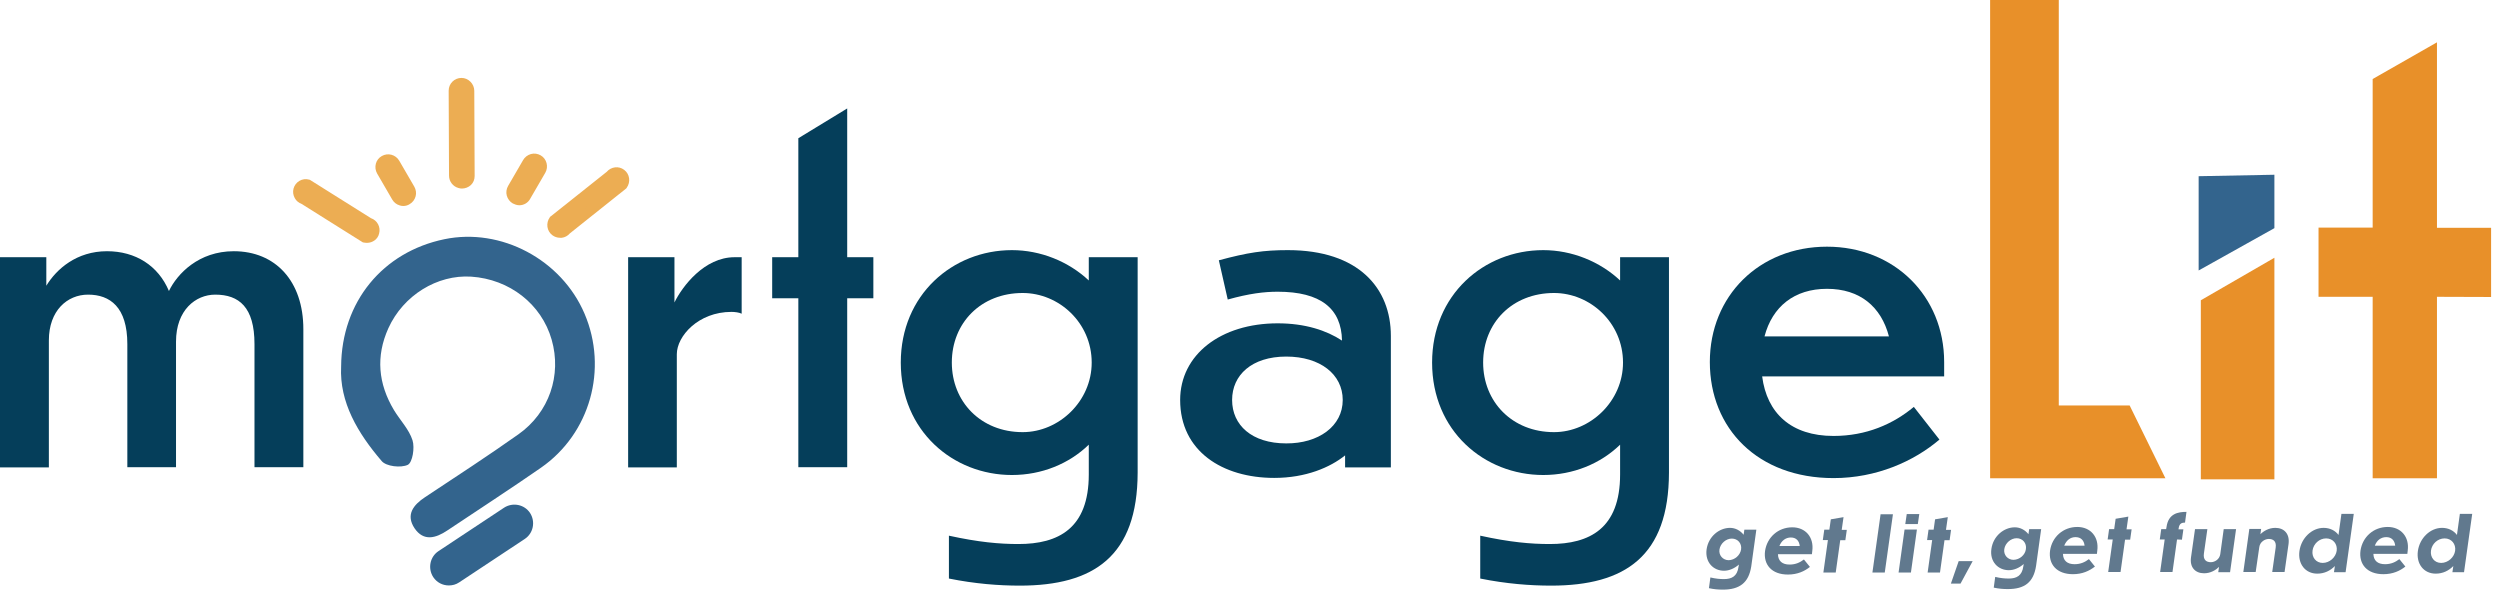 <?xml version="1.0" encoding="utf-8"?>
<!-- Generator: Adobe Illustrator 26.3.1, SVG Export Plug-In . SVG Version: 6.00 Build 0)  -->
<svg version="1.1" id="Layer_1" xmlns="http://www.w3.org/2000/svg" xmlns:xlink="http://www.w3.org/1999/xlink" x="0px" y="0px"
	 viewBox="0 0 1376.3 334.8" style="enable-background:new 0 0 1376.3 334.8;" xml:space="preserve">
<style type="text/css">
	.st0{fill:#E89029;}
	.st1{fill:#61798E;}
	.st2{fill:#053E5A;}
	.st3{fill:#33648D;}
	.st4{fill:#ECAD53;}
	.st5{fill:#FFBB33;stroke:#CE1AD6;stroke-width:5.491;stroke-miterlimit:10;}
</style>
<polygon class="st0" points="1252.1,263.9 1211.6,263.9 1211.6,165.3 1252.1,141.9 "/>
<path class="st0" d="M1133.4,0v223.2h39l19.7,40.1h-96.5V0H1133.4z"/>
<path class="st0" d="M1341.6,163.4v99.9h-35.4v-99.9h-29.8v-38.1h29.8V43.5l35.4-20.2v102.1h29.8v38.1L1341.6,163.4L1341.6,163.4z"
	/>
<g>
	<path class="st1" d="M1105.3,324.3c-2.5,0-5-0.2-7.7-0.8l0.8-5.9c3,0.7,5.2,0.9,7.5,0.9c4.2,0,7.3-1.5,8-6.8l0.2-1.2
		c-2.4,2.1-5.3,3.4-8.2,3.4c-5.9,0-10.6-4.7-9.6-11.7c1-7.2,7-11.9,12.9-11.9c3,0,5.7,1.5,7.5,3.8l0.4-2.8h6.6l-2.8,20.2
		C1119.5,320.7,1114.5,324.3,1105.3,324.3z M1115.3,302.3c0.5-3.3-1.8-6-5.1-6c-3.2,0-6.3,2.7-6.8,6c-0.5,3.2,1.9,5.9,5.1,5.9
		C1111.9,308.1,1114.9,305.5,1115.3,302.3z"/>
	<path class="st1" d="M1141.2,316.1c-9,0-13.6-5.5-12.6-13c1.1-7.5,7.2-13,15-13c7.3,0,12,5.5,11,13l-0.2,1.8h-18.7
		c0.1,3.7,2.3,5.7,6.4,5.7c3.4,0,5.8-1.2,7.9-2.8l3.3,4.1C1150.2,314.3,1146.4,316.1,1141.2,316.1z M1136.4,300.4h11.2
		c-0.3-2.9-2-4.7-5-4.7C1139.8,295.7,1137.6,297.4,1136.4,300.4z"/>
	<path class="st1" d="M1169.9,297l-2.5,17.9h-6.8l2.5-17.9h-2.8l0.8-5.7h2.8l0.8-5.7l7-1.2l-1,7h2.8l-0.8,5.7H1169.9z"/>
	<path class="st1" d="M1198.5,297l-2.5,17.9h-6.8l2.5-17.9h-2.7l0.8-5.7h2.7l0.2-1.1c1-7.5,6.4-8.4,11-8.4l-0.8,5.9
		c-1.7,0-3.1,0.4-3.5,3.1l-0.1,0.6h2.7l-0.8,5.7L1198.5,297L1198.5,297z"/>
	<path class="st1" d="M1221.6,312.1c-1.7,1.7-4.6,3.5-8.2,3.5c-4.9,0-8-3.3-7.2-8.8l2.2-15.5h6.8l-1.9,13.4
		c-0.5,3.5,1.3,4.8,3.8,4.8c2.2,0,4.8-1.6,5.2-4.4l1.9-13.8h6.8l-3.3,23.7h-6.5L1221.6,312.1z"/>
	<path class="st1" d="M1241.8,314.9h-6.8l3.3-23.7h6.5l-0.4,2.9c1.7-1.7,4.6-3.5,8.2-3.5c4.9,0,8,3.3,7.3,8.8l-2.2,15.5h-6.8
		l1.9-13.4c0.5-3.5-1.3-4.8-3.8-4.8c-2.1,0-4.8,1.6-5.2,4.4L1241.8,314.9z"/>
	<path class="st1" d="M1285.4,311.6c-2.5,2.6-5.8,4.2-9.7,4.2c-6.6,0-10.8-5.4-9.8-12.5s6.8-12.7,13.3-12.7c3.5,0,6.4,1.5,8.2,3.9
		l1.6-11.6h6.8l-4.5,32.1h-6.4L1285.4,311.6z M1280.6,296.4c-3.8,0-7,3-7.5,6.7c-0.5,3.7,1.9,6.8,5.6,6.8c3.8,0,7.2-3.1,7.7-6.7
		C1286.9,299.5,1284.4,296.4,1280.6,296.4z"/>
	<path class="st1" d="M1312.1,316.1c-9,0-13.6-5.5-12.6-13c1.1-7.5,7.2-13,15-13c7.3,0,12,5.5,11,13l-0.2,1.8h-18.7
		c0.1,3.7,2.3,5.7,6.4,5.7c3.4,0,5.8-1.2,7.9-2.8l3.3,4.1C1321.2,314.3,1317.3,316.1,1312.1,316.1z M1307.4,300.4h11.2
		c-0.3-2.9-2-4.7-4.9-4.7C1310.8,295.7,1308.5,297.4,1307.4,300.4z"/>
	<path class="st1" d="M1350.6,311.6c-2.5,2.6-5.8,4.2-9.7,4.2c-6.6,0-10.8-5.4-9.8-12.5s6.8-12.7,13.3-12.7c3.5,0,6.4,1.5,8.2,3.9
		l1.6-11.6h6.8l-4.5,32.1h-6.4L1350.6,311.6z M1345.8,296.4c-3.8,0-7,3-7.5,6.7c-0.5,3.7,1.9,6.8,5.6,6.8c3.8,0,7.2-3.1,7.7-6.7
		C1352.1,299.5,1349.6,296.4,1345.8,296.4z"/>
</g>
<path class="st1" d="M1086,308.9l-6.7,12.4h-5.3l4.3-12.4L1086,308.9L1086,308.9z"/>
<g>
	<path class="st1" d="M948.5,324.6c-2.5,0-5-0.2-7.7-0.8l0.8-5.9c3,0.7,5.2,0.9,7.5,0.9c4.2,0,7.3-1.5,8-6.8l0.2-1.2
		c-2.4,2.1-5.3,3.4-8.2,3.4c-5.9,0-10.5-4.7-9.6-11.7c1-7.2,7-11.9,12.9-11.9c3,0,5.7,1.5,7.5,3.8l0.4-2.8h6.6l-2.8,20.2
		C962.7,320.9,957.6,324.6,948.5,324.6z M958.5,302.5c0.5-3.3-1.8-6-5.1-6c-3.2,0-6.3,2.7-6.8,6c-0.5,3.2,1.9,5.9,5.1,5.9
		C955,308.3,958,305.7,958.5,302.5z"/>
	<path class="st1" d="M984.3,316.3c-9,0-13.6-5.5-12.6-13c1.1-7.5,7.2-13,15-13c7.3,0,12,5.5,11,13l-0.2,1.8h-18.7
		c0.1,3.7,2.3,5.7,6.4,5.7c3.4,0,5.8-1.2,7.9-2.8l3.3,4.1C993.4,314.5,989.5,316.3,984.3,316.3z M979.6,300.6h11.2
		c-0.3-2.9-2-4.7-4.9-4.7C983,295.9,980.7,297.7,979.6,300.6z"/>
	<path class="st1" d="M1013.1,297.3l-2.5,17.9h-6.8l2.5-17.9h-2.8l0.8-5.7h2.8l0.8-5.7l7-1.2l-1,7h2.8l-0.8,5.7H1013.1z"/>
	<path class="st1" d="M1037.6,315.2h-6.8l4.5-32.1h6.8L1037.6,315.2z"/>
	<path class="st1" d="M1052,315.2h-6.8l3.3-23.7h6.8L1052,315.2z M1055.8,288.5h-6.9l0.8-5.5h6.9L1055.8,288.5z"/>
	<path class="st1" d="M1070.5,297.3l-2.5,17.9h-6.8l2.5-17.9h-2.8l0.8-5.7h2.8l0.8-5.7l7-1.2l-1,7h2.8l-0.8,5.7H1070.5z"/>
</g>
<g>
	<path class="st2" d="M26.9,257.3H0V141.6h25.5v15.7c5.6-9.2,16.7-19,33.4-19c15.7,0,28.2,7.9,34.1,21.9
		c4.6-9.5,16.4-21.9,35.7-21.9c22.9,0,38.3,16.4,38.3,42.9v76h-26.9v-67.8c0-20.3-8.5-27.2-21.6-27.2c-10.8,0-21.6,8.5-21.6,25.9
		v69.1H70.1v-67.8c0-20.3-9.5-27.2-21.6-27.2c-11.5,0-21.6,8.8-21.6,25.2C26.9,187.5,26.9,257.3,26.9,257.3z"/>
	<path class="st2" d="M372.7,257.3h-26.9V141.6h25.5v24.9c4.3-8.8,16.4-24.9,33.1-24.9h3.9v31.1c-1.3-0.7-3.9-1-5.6-1
		c-18.3,0-30.1,13.4-30.1,23.3V257.3z"/>
	<path class="st2" d="M466.4,164.2v93h-26.9v-93h-14.4v-22.6h14.4V76.1l26.9-16.4v81.9h14.4v22.6L466.4,164.2L466.4,164.2z"/>
	<path class="st2" d="M561.4,322.4c-11.5,0-24.6-1-39-3.9v-23.6c16.4,3.6,27.8,4.6,38.3,4.6c21.9,0,38.7-8.5,38.7-38.3v-16.4
		c-10.8,10.5-25.9,16.7-42.3,16.7c-32.4,0-61.2-24.2-61.2-61.9c0-37.3,28.5-61.9,61.2-61.9c15.7,0,31.1,6.2,42.3,16.7v-12.8h26.9
		v118.6C626.2,306.1,602.3,322.4,561.4,322.4z M601,199.6c0-21.9-18-38.3-38-38.3c-22.9,0-39,16.4-39,38.3c0,21.6,16,38.3,39,38.3
		C583,237.9,601,220.9,601,199.6z"/>
	<path class="st2" d="M740.5,250.7c-8.2,6.6-21.6,12.4-39,12.4c-28.5,0-51.8-14.7-51.8-42.9c0-24.9,22.3-42.2,53.7-42.2
		c15.1,0,26.9,3.9,35.4,9.5c-0.3-17.7-11.8-26.9-35.4-26.9c-7.5,0-15.7,1-27.5,4.3l-4.9-21.6c16-4.3,24.6-5.6,38-5.6
		c39,0,56.7,21,56.7,47.2v72.4h-25.2L740.5,250.7L740.5,250.7z M739.2,220.2c0-14.1-12.4-23.9-31.1-23.9c-19,0-29.8,10.2-29.8,23.9
		c0,13.8,10.8,23.9,29.8,23.9C725.8,244.2,739.2,234.7,739.2,220.2z"/>
	<path class="st2" d="M853.9,322.4c-11.5,0-24.6-1-39-3.9v-23.6c16.4,3.6,27.8,4.6,38.3,4.6c21.9,0,38.7-8.5,38.7-38.3v-16.4
		c-10.8,10.5-25.9,16.7-42.3,16.7c-32.4,0-61.2-24.2-61.2-61.9c0-37.3,28.5-61.9,61.2-61.9c15.7,0,31.1,6.2,42.3,16.7v-12.8h26.9
		v118.6C918.7,306.1,894.8,322.4,853.9,322.4z M893.5,199.6c0-21.9-18-38.3-38-38.3c-22.9,0-39,16.4-39,38.3c0,21.6,16,38.3,39,38.3
		C875.5,237.9,893.5,220.9,893.5,199.6z"/>
	<path class="st2" d="M1009.4,263.2c-41.6,0-68.1-27.2-68.1-63.9c0-36.4,27.2-63.5,64.5-63.5c37,0,64.5,27.2,64.5,63.5v7.9H970.1
		c2.6,20.3,16,32.8,39.3,32.8c18,0,32.8-6.5,44.2-16l14.1,18C1053.6,254,1033,263.2,1009.4,263.2z M971.4,185.2h68.5
		c-4.3-16.4-16-26.2-34.1-26.2C987.8,159,975.7,168.8,971.4,185.2z"/>
</g>
<g>
	<polygon class="st3" points="1210.4,97 1252.1,96.2 1252.1,125.6 1210.4,148.9 	"/>
	<g>
		<g>
			<g>
				<g>
					<path class="st4" d="M164.7,107.8c-0.5-1-0.7-2.1-0.4-3.3c0.6-2.3,3-3.6,5.3-3l33.6,21.1c2.3,0.6,3.6,3,3,5.3
						c-0.6,2.3-3,3.6-5.3,3l-33.6-21.1C166.1,109.5,165.2,108.7,164.7,107.8z"/>
					<path class="st4" d="M202,133.7c-0.6,0-1.2-0.1-1.9-0.2l-0.4-0.1l-33.6-21.1c-1.6-0.6-3-1.7-3.8-3.2c-0.9-1.6-1.2-3.5-0.7-5.3
						c1-3.7,4.9-6,8.6-4.9l0.4,0.1l33.6,21.1c3.5,1.2,5.5,4.9,4.5,8.5C208,131.7,205.1,133.7,202,133.7z M201.9,128.2
						c0.7,0,1.4-0.4,1.6-1.1c0.2-0.8-0.3-1.7-1.1-1.9l-0.4-0.1l-33.5-21c-0.7,0-1.4,0.4-1.6,1.1c-0.1,0.4-0.1,0.8,0.1,1.2l0,0
						c0.2,0.4,0.5,0.6,0.9,0.7l0.4,0.1L201.9,128.2z"/>
				</g>
			</g>
		</g>
		<g>
			<g>
				<g>
					<path class="st4" d="M308.9,128.1c-1.1,0.2-2.2-0.1-3.2-0.8c-1.9-1.4-2.3-4.1-0.9-6l31.1-24.8c1.4-1.9,4.1-2.3,6-0.9
						c1.9,1.4,2.3,4.1,0.9,6l-31.1,24.8C311,127.4,310,128,308.9,128.1z"/>
					<path class="st4" d="M308.3,130.9c-1.5,0-3-0.5-4.2-1.4c-3.1-2.3-3.7-6.7-1.4-9.9l0.2-0.3l0.3-0.2L334,94.6
						c2.4-2.8,6.6-3.4,9.6-1.1c3.1,2.3,3.7,6.7,1.4,9.9l-0.2,0.3l-31.1,24.8c-1.1,1.3-2.7,2.2-4.4,2.4h0
						C309,130.9,308.6,130.9,308.3,130.9z M306.9,123.2c-0.3,0.7-0.2,1.5,0.5,1.9c0.3,0.2,0.7,0.3,1.1,0.3l0,0
						c0.4-0.1,0.8-0.3,1-0.6l0.2-0.3l31-24.7c0.3-0.7,0.2-1.5-0.5-1.9c-0.7-0.5-1.7-0.4-2.2,0.3l-0.2,0.3l-0.3,0.2L306.9,123.2z"/>
				</g>
			</g>
		</g>
		<g>
			<g>
				<g>
					<path class="st4" d="M284.7,110.1c-0.3-0.1-0.7-0.2-1-0.4c-2.1-1.2-2.7-3.8-1.6-5.9l8.3-14.3c1.2-2.1,3.8-2.7,5.9-1.6
						c2.1,1.2,2.7,3.8,1.6,5.9l-8.3,14.3C288.6,109.8,286.6,110.6,284.7,110.1z"/>
					<path class="st4" d="M285.9,113c-0.6,0-1.2-0.1-1.9-0.3l0,0h0l0,0c-0.6-0.2-1.1-0.4-1.7-0.7c-1.6-0.9-2.8-2.5-3.3-4.3
						c-0.5-1.8-0.2-3.7,0.7-5.3l8.3-14.3c0.9-1.6,2.5-2.8,4.3-3.3c1.8-0.5,3.7-0.2,5.3,0.7c3.4,1.9,4.5,6.3,2.6,9.6l-8.3,14.3
						C290.7,111.7,288.3,113,285.9,113z M294.2,90.1c-0.1,0-0.3,0-0.4,0.1c-0.4,0.1-0.7,0.4-0.9,0.7l-8.3,14.3
						c-0.2,0.4-0.3,0.8-0.2,1.2c0.1,0.4,0.4,0.7,0.7,0.9c0.1,0.1,0.2,0.1,0.4,0.2h0c0.7,0.2,1.4-0.1,1.8-0.7l8.3-14.3
						c0.2-0.4,0.3-0.8,0.2-1.2c-0.1-0.4-0.4-0.7-0.7-0.9C294.7,90.2,294.5,90.1,294.2,90.1z"/>
				</g>
			</g>
		</g>
		<g>
			<g>
				<g>
					<path class="st4" d="M253.1,100.9c-1.8-0.5-3.2-2.2-3.2-4.1l-0.2-46.9c0-2.4,1.9-4.3,4.3-4.3c2.4,0,4.3,1.9,4.3,4.3l0.2,46.9
						c0,2.4-1.9,4.3-4.3,4.3C253.9,101.1,253.5,101,253.1,100.9z"/>
					<path class="st4" d="M254.3,103.8C254.3,103.8,254.3,103.8,254.3,103.8c-0.6,0-1.3-0.1-1.9-0.3h0c-3-0.8-5.2-3.6-5.2-6.8
						L247,49.9c0-3.9,3.2-7,7-7c0,0,0,0,0,0c1.9,0,3.6,0.7,5,2.1c1.3,1.3,2.1,3.1,2.1,5l0.2,46.9c0,1.9-0.7,3.7-2.1,5
						C257.9,103.1,256.1,103.8,254.3,103.8z M253.8,98.3c0.1,0,0.3,0.1,0.4,0.1c0,0,0,0,0,0c0.4,0,0.8-0.2,1.1-0.5
						c0.3-0.3,0.5-0.7,0.5-1.1l-0.2-46.9c0-0.4-0.2-0.8-0.5-1.1s-0.7-0.5-1.1-0.5h0c-0.9,0-1.6,0.7-1.6,1.5l0.2,46.9
						C252.7,97.5,253.2,98.1,253.8,98.3L253.8,98.3z"/>
				</g>
			</g>
		</g>
		<g>
			<g>
				<g>
					<path class="st4" d="M220.8,110.5c-1-0.3-2-1-2.6-2L210,94.2c-1.2-2.1-0.5-4.7,1.6-5.9c2.1-1.2,4.7-0.5,5.9,1.6l8.3,14.3
						c1.2,2.1,0.5,4.7-1.6,5.9C223.1,110.7,221.9,110.8,220.8,110.5z"/>
					<path class="st4" d="M222,113.4c-0.6,0-1.3-0.1-1.9-0.3c-1.8-0.5-3.3-1.7-4.2-3.3l-8.3-14.3c-1.9-3.4-0.8-7.7,2.6-9.6
						c1.6-0.9,3.5-1.2,5.3-0.7c1.8,0.5,3.3,1.6,4.3,3.3l8.3,14.3c0.9,1.6,1.2,3.5,0.7,5.3c-0.5,1.8-1.6,3.3-3.3,4.3
						C224.4,113.1,223.2,113.4,222,113.4z M213.7,90.5c-0.3,0-0.5,0.1-0.8,0.2c-0.7,0.4-1,1.4-0.6,2.1l8.3,14.3
						c0.2,0.4,0.5,0.6,0.9,0.7h0c0.4,0.1,0.8,0.1,1.2-0.2c0.4-0.2,0.6-0.5,0.7-0.9c0.1-0.4,0.1-0.8-0.2-1.2L215,91.3
						c-0.2-0.4-0.5-0.6-0.9-0.7C214,90.5,213.8,90.5,213.7,90.5z"/>
				</g>
			</g>
		</g>
		<g>
			<g>
				<g>
					<path class="st4" d="M291.9,86.9"/>
				</g>
			</g>
		</g>
		<g>
			<g>
				<g>
					<path class="st0" d="M281.4,104.8"/>
				</g>
			</g>
		</g>
		<g>
			<g>
				<g>
					<path class="st4" d="M219.2,104.4"/>
				</g>
			</g>
		</g>
		<g>
			<g>
				<g>
					<path class="st5" d="M196.3,127"/>
				</g>
			</g>
		</g>
		<g>
			<g>
				<g>
					<path class="st5" d="M187.7,158"/>
				</g>
			</g>
		</g>
		<g>
			<g>
				<g>
					<path class="st5" d="M195.8,189.2"/>
				</g>
			</g>
		</g>
		<g>
			<g>
				<g>
					<path class="st5" d="M303.5,190"/>
				</g>
			</g>
		</g>
		<g>
			<g>
				<g>
					<g>
						<path class="st4" d="M291.9,86.9"/>
					</g>
				</g>
			</g>
		</g>
		<g>
			<g>
				<g>
					<g>
						<path class="st0" d="M281.4,104.8"/>
					</g>
				</g>
			</g>
		</g>
		<g>
			<g>
				<g>
					<g>
						<path class="st4" d="M219.2,104.4"/>
					</g>
				</g>
			</g>
		</g>
		<g>
			<g>
				<g>
					<g>
						<path class="st5" d="M196.3,127"/>
					</g>
				</g>
			</g>
		</g>
		<g>
			<g>
				<g>
					<g>
						<path class="st5" d="M195.8,189.2"/>
					</g>
				</g>
			</g>
		</g>
		<g>
			<g>
				<g>
					<g>
						<path class="st5" d="M303.5,190"/>
					</g>
				</g>
			</g>
		</g>
	</g>
</g>
<g>
	<g id="_x33_iWeDS_00000038395991358472892050000000283301448235554968_">
		<g>
			<g>
				<path class="st3" d="M187.8,201.8c0.2-35.7,23-63.1,56.8-70.1c31.2-6.5,64.5,11.2,77.2,41c13,30.4,3.1,66-24,84.8
					c-17,11.8-34.3,23-51.5,34.5c-6.4,4.3-13.1,6.2-18.1-1.2c-4.9-7.4-0.7-12.8,5.8-17.1c17.2-11.4,34.6-22.7,51.4-34.6
					c17-12,23.9-32.6,18.3-52.1c-5.6-19.6-23.2-33.3-44.3-34.7c-18.7-1.2-37.4,10.3-45.6,28.4c-7,15.5-5.6,30.6,3.1,45.1
					c3.4,5.6,8.3,10.6,10.2,16.6c1.3,4.1,0,12.2-2.6,13.5c-3.8,1.8-11.9,0.9-14.4-2.1C197,238.5,186.8,221.4,187.8,201.8z"/>
			</g>
		</g>
	</g>
	<g>
		<path class="st3" d="M247.1,322.3c-3.4,0-6.6-1.6-8.6-4.6c-3.1-4.8-1.8-11.2,2.9-14.3l36.1-23.9c4.8-3.1,11.2-1.8,14.3,2.9
			c3.1,4.8,1.8,11.2-2.9,14.3l-36.1,23.9C251,321.8,249.1,322.3,247.1,322.3z"/>
	</g>
</g>
</svg>
